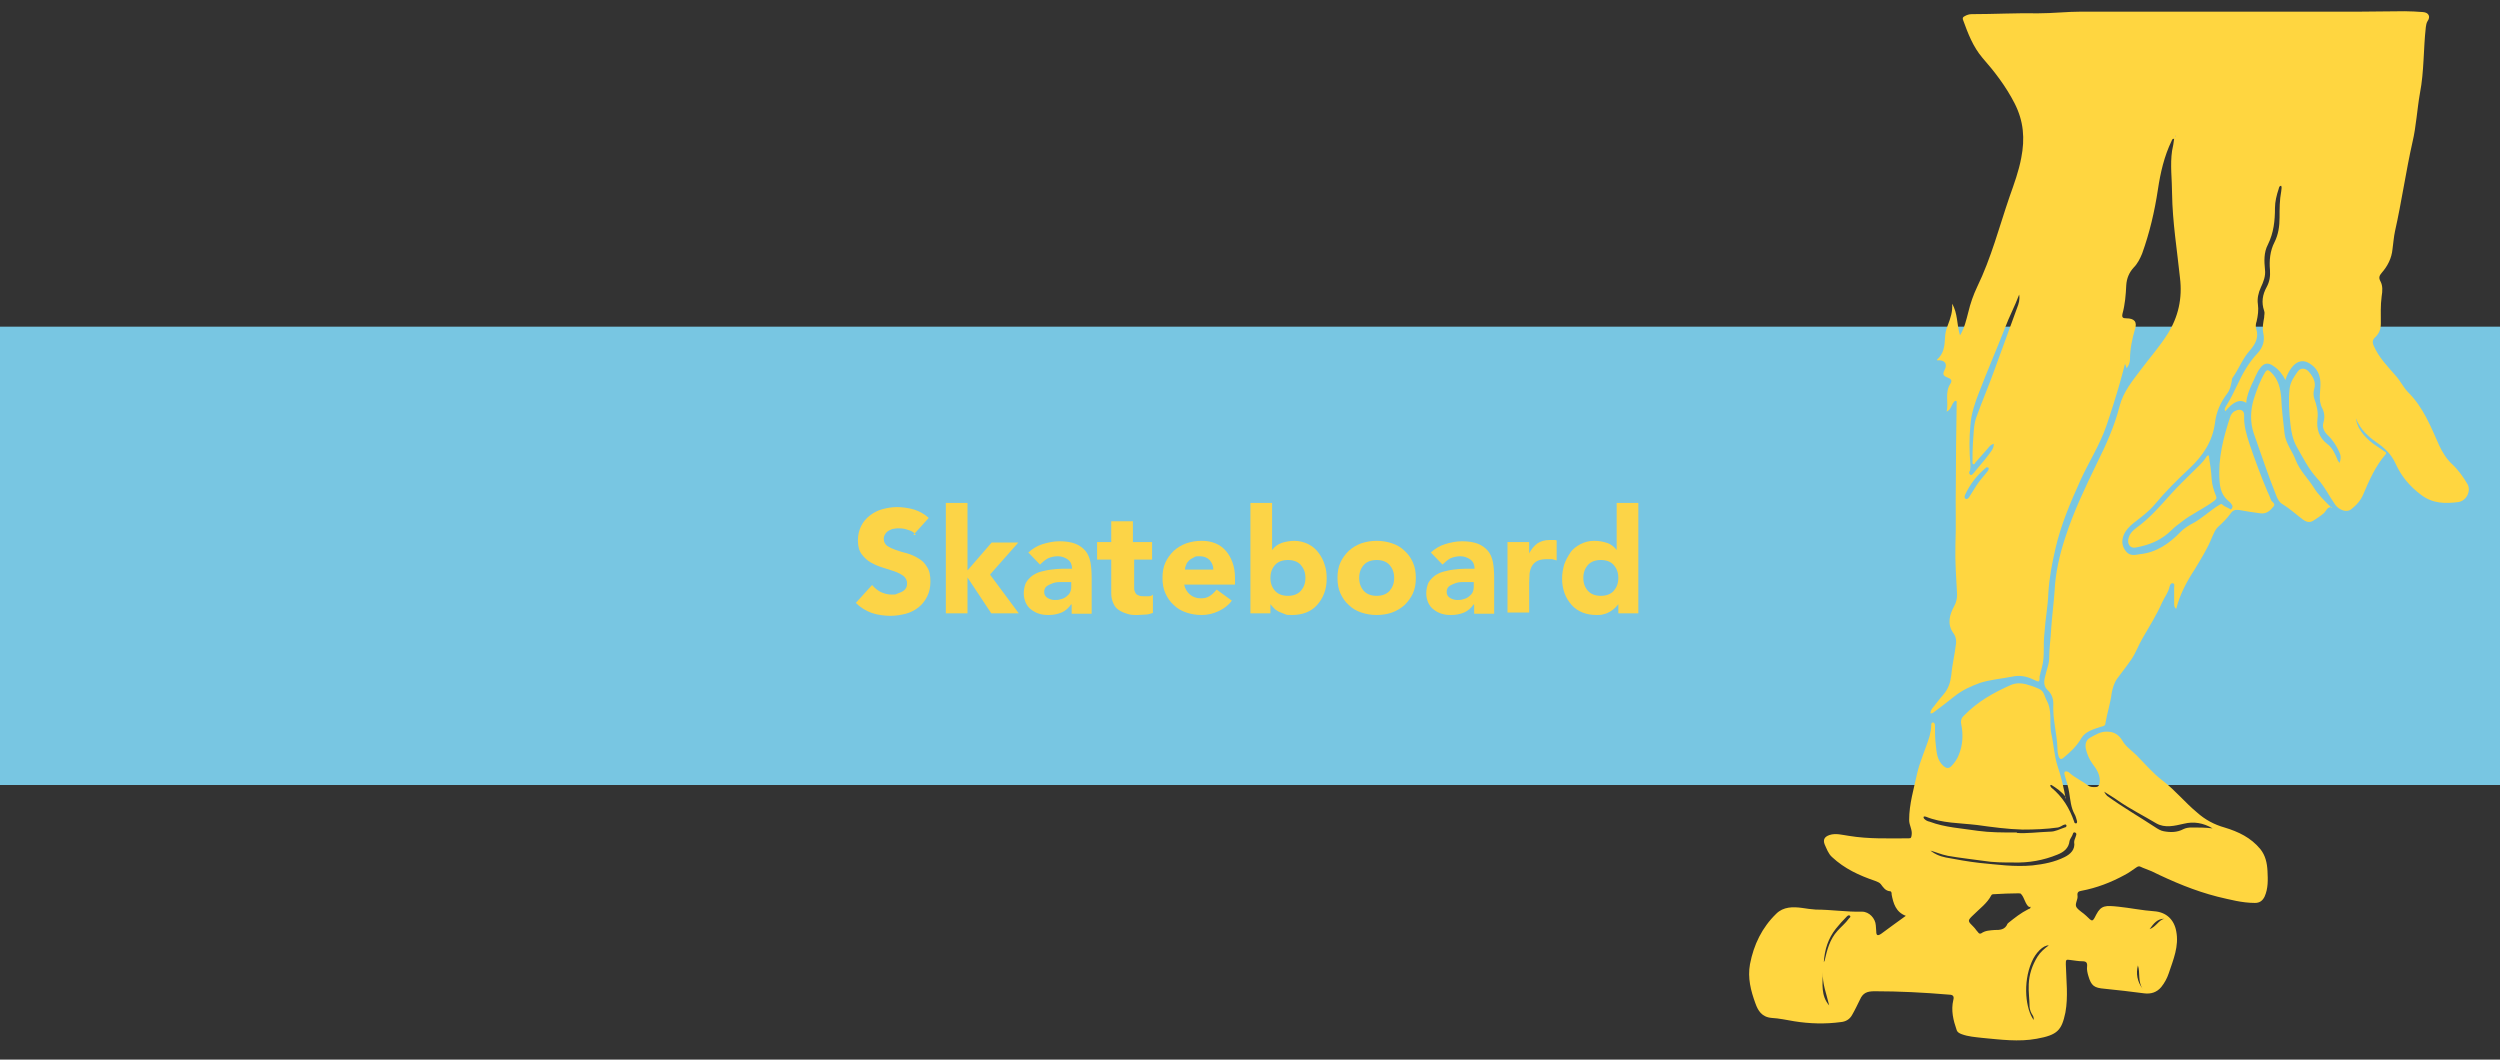 <?xml version="1.0" encoding="UTF-8"?><svg id="Calque_2" xmlns="http://www.w3.org/2000/svg" viewBox="0 0 600 254.3"><rect x="0" y="0" width="600" height="254.3" fill="#333333" stroke="none"/><defs><style>.cls-1{fill:#fff;}.cls-2{fill:#ffd640;}.cls-3{fill:#fcd447;}.cls-4{fill:#78c6e2;}</style></defs><rect class="cls-4" x="0" y="78.4" width="600" height="110"/><g><path class="cls-3" d="M219.8,128.4c-.4-.6-1-1-1.8-1.2-.8-.3-1.5-.4-2.2-.4s-.8,0-1.2,.1c-.4,0-.8,.2-1.2,.4-.4,.2-.7,.5-.9,.8-.2,.3-.4,.7-.4,1.2,0,.7,.3,1.3,.8,1.7,.6,.4,1.3,.7,2.1,1,.9,.3,1.8,.6,2.7,.8,1,.3,1.9,.7,2.7,1.2,.9,.5,1.6,1.2,2.1,2.1,.6,.9,.8,2,.8,3.5s-.3,2.6-.8,3.6c-.5,1-1.2,1.9-2.1,2.6-.9,.7-1.9,1.2-3,1.5-1.2,.3-2.4,.5-3.7,.5s-3.1-.2-4.5-.7c-1.4-.5-2.7-1.3-3.8-2.4l3.9-4.3c.6,.7,1.3,1.3,2.1,1.7,.9,.4,1.7,.6,2.6,.6s.9,0,1.3-.2,.9-.3,1.2-.5c.4-.2,.7-.5,.9-.8,.2-.3,.3-.7,.3-1.2,0-.7-.3-1.3-.9-1.8-.6-.4-1.3-.8-2.2-1.1-.9-.3-1.8-.6-2.8-.9-1-.3-1.9-.7-2.8-1.2s-1.6-1.2-2.2-2c-.6-.8-.9-1.9-.9-3.3s.3-2.5,.8-3.5c.5-1,1.2-1.8,2.1-2.5s1.9-1.2,3-1.5c1.1-.3,2.3-.5,3.5-.5s2.8,.2,4.1,.6c1.3,.4,2.5,1.1,3.5,2l-3.7,4.1Z"/><path class="cls-3" d="M227,120.7h5.2v16.2l5.8-6.7h6.4l-6.8,7.7,6.9,9.3h-6.6l-5.7-8.6h0v8.6h-5.2v-26.5Z"/><path class="cls-3" d="M257.1,145h0c-.6,.9-1.4,1.6-2.3,2-1,.4-2,.6-3.1,.6s-1.6-.1-2.3-.3c-.7-.2-1.4-.6-1.9-1-.6-.4-1-1-1.3-1.6-.3-.7-.5-1.4-.5-2.3s.2-1.8,.5-2.5c.4-.7,.9-1.2,1.5-1.7,.6-.4,1.3-.8,2.1-1,.8-.2,1.6-.4,2.5-.5,.9-.1,1.7-.2,2.6-.2,.9,0,1.6,0,2.4,0,0-.9-.3-1.7-1-2.2-.7-.5-1.5-.8-2.4-.8s-1.7,.2-2.4,.5c-.7,.4-1.3,.9-1.9,1.5l-2.8-2.9c1-.9,2.1-1.6,3.4-2s2.7-.7,4.1-.7,2.8,.2,3.8,.6c1,.4,1.8,1,2.4,1.7,.6,.7,1,1.7,1.2,2.7,.2,1.1,.3,2.3,.3,3.8v8.6h-4.8v-2.1Zm-1.3-5.3c-.4,0-.9,0-1.5,0-.6,0-1.2,.1-1.7,.3-.5,.2-1,.4-1.4,.7-.4,.3-.6,.8-.6,1.4s.3,1.1,.8,1.4c.5,.3,1.1,.5,1.7,.5s1,0,1.5-.2c.5-.1,.9-.3,1.3-.6,.4-.3,.7-.6,.9-1,.2-.4,.3-.9,.3-1.4v-1.1h-1.3Z"/><path class="cls-3" d="M276.8,134.3h-4.6v5.7c0,.5,0,.9,0,1.3,0,.4,.2,.7,.3,1,.2,.3,.4,.5,.8,.6,.3,.2,.8,.2,1.3,.2s.6,0,1.1,0c.5,0,.8-.2,1-.4v4.4c-.6,.2-1.2,.4-1.8,.4s-1.2,.1-1.9,.1c-.9,0-1.7,0-2.5-.3-.7-.2-1.4-.5-2-.9-.6-.4-1-.9-1.3-1.6-.3-.7-.5-1.4-.5-2.4v-8.1h-3.4v-4.2h3.4v-5h5.2v5h4.6v4.2Z"/><path class="cls-3" d="M295.6,144.2c-.8,1.1-1.9,1.9-3.2,2.5s-2.6,.9-4,.9-2.5-.2-3.7-.6c-1.2-.4-2.2-1-3-1.8-.9-.8-1.5-1.7-2-2.8-.5-1.1-.7-2.3-.7-3.7s.2-2.6,.7-3.7c.5-1.1,1.2-2,2-2.8,.9-.8,1.9-1.4,3-1.8,1.2-.4,2.4-.6,3.7-.6s2.3,.2,3.3,.6c1,.4,1.8,1,2.5,1.8,.7,.8,1.2,1.7,1.6,2.8,.4,1.1,.6,2.3,.6,3.7v1.6h-12.2c.2,1,.7,1.8,1.4,2.4,.7,.6,1.6,.9,2.6,.9s1.6-.2,2.2-.6c.6-.4,1.1-.9,1.6-1.5l3.7,2.7Zm-4.4-7.5c0-.9-.3-1.6-.9-2.3-.6-.6-1.4-.9-2.3-.9s-1.1,0-1.5,.3c-.4,.2-.8,.4-1.1,.7-.3,.3-.6,.6-.7,1-.2,.4-.3,.8-.3,1.2h6.9Z"/><path class="cls-3" d="M300.1,120.7h5.2v11.3h0c.6-.8,1.4-1.4,2.3-1.7,.9-.3,2-.5,3.1-.5s2.3,.3,3.3,.8c1,.5,1.8,1.2,2.4,2s1.2,1.8,1.5,2.9c.4,1.1,.5,2.2,.5,3.4s-.2,2.5-.6,3.5c-.4,1.1-1,2-1.7,2.8s-1.6,1.4-2.6,1.8c-1,.4-2.2,.6-3.4,.6s-1.2,0-1.7-.2c-.5-.2-1-.4-1.5-.6-.5-.3-.9-.5-1.2-.9-.3-.3-.6-.6-.8-.9h0v2.2h-4.8v-26.5Zm4.8,18c0,1.3,.4,2.3,1.1,3.1,.7,.8,1.8,1.2,3.1,1.2s2.4-.4,3.1-1.2c.7-.8,1.1-1.8,1.1-3.1s-.4-2.3-1.1-3.1c-.7-.8-1.8-1.2-3.1-1.2s-2.4,.4-3.1,1.2c-.7,.8-1.1,1.8-1.1,3.1Z"/><path class="cls-3" d="M321,138.7c0-1.4,.2-2.6,.7-3.7,.5-1.1,1.2-2,2-2.8,.9-.8,1.9-1.4,3-1.8,1.2-.4,2.4-.6,3.7-.6s2.5,.2,3.7,.6c1.2,.4,2.2,1,3,1.8,.9,.8,1.5,1.7,2,2.8,.5,1.1,.7,2.3,.7,3.7s-.2,2.6-.7,3.7c-.5,1.1-1.2,2-2,2.8-.9,.8-1.9,1.4-3,1.8s-2.4,.6-3.7,.6-2.5-.2-3.7-.6-2.2-1-3-1.8c-.9-.8-1.5-1.7-2-2.8-.5-1.1-.7-2.3-.7-3.7Zm5.2,0c0,1.3,.4,2.3,1.1,3.1,.7,.8,1.8,1.2,3.1,1.2s2.4-.4,3.1-1.2c.7-.8,1.1-1.8,1.1-3.1s-.4-2.3-1.1-3.1c-.7-.8-1.8-1.2-3.1-1.2s-2.4,.4-3.1,1.2c-.7,.8-1.1,1.8-1.1,3.1Z"/><path class="cls-3" d="M353.7,145h0c-.6,.9-1.4,1.6-2.3,2-1,.4-2,.6-3.1,.6s-1.6-.1-2.3-.3c-.7-.2-1.4-.6-1.9-1-.6-.4-1-1-1.3-1.6-.3-.7-.5-1.4-.5-2.3s.2-1.8,.5-2.5c.4-.7,.9-1.2,1.5-1.7,.6-.4,1.3-.8,2.1-1,.8-.2,1.6-.4,2.5-.5,.9-.1,1.7-.2,2.6-.2,.9,0,1.6,0,2.4,0,0-.9-.3-1.7-1-2.2-.7-.5-1.5-.8-2.4-.8s-1.7,.2-2.4,.5c-.7,.4-1.3,.9-1.9,1.5l-2.8-2.9c1-.9,2.1-1.6,3.4-2s2.7-.7,4.1-.7,2.8,.2,3.8,.6c1,.4,1.8,1,2.4,1.7,.6,.7,1,1.7,1.2,2.7,.2,1.1,.3,2.3,.3,3.8v8.6h-4.8v-2.1Zm-1.3-5.3c-.4,0-.9,0-1.5,0-.6,0-1.2,.1-1.7,.3-.5,.2-1,.4-1.4,.7-.4,.3-.6,.8-.6,1.4s.3,1.1,.8,1.4c.5,.3,1.1,.5,1.7,.5s1,0,1.5-.2c.5-.1,.9-.3,1.3-.6,.4-.3,.7-.6,.9-1,.2-.4,.3-.9,.3-1.4v-1.1h-1.3Z"/><path class="cls-3" d="M361.8,130.1h5.2v2.7h0c.6-1.1,1.2-1.8,2-2.4,.8-.5,1.7-.8,2.9-.8s.6,0,.9,0c.3,0,.6,0,.8,.1v4.8c-.4-.1-.7-.2-1.1-.3-.4,0-.7,0-1.1,0-1,0-1.8,.1-2.4,.4-.6,.3-1,.7-1.3,1.2-.3,.5-.5,1.1-.6,1.8,0,.7-.1,1.5-.1,2.3v7.1h-5.2v-17Z"/><path class="cls-3" d="M393.2,147.2h-4.8v-2.2h0c-.2,.3-.5,.6-.8,.9s-.7,.6-1.2,.9c-.5,.3-1,.5-1.5,.6-.5,.2-1.1,.2-1.7,.2-1.3,0-2.4-.2-3.4-.6-1-.4-1.9-1-2.6-1.8-.7-.8-1.3-1.7-1.7-2.8-.4-1.1-.6-2.3-.6-3.5s.2-2.3,.5-3.4c.4-1.1,.9-2,1.5-2.9s1.5-1.5,2.4-2c1-.5,2-.8,3.3-.8s2.1,.2,3.1,.5c.9,.3,1.7,.9,2.3,1.7h0v-11.3h5.2v26.5Zm-4.8-8.5c0-1.3-.4-2.3-1.1-3.1-.7-.8-1.8-1.2-3.1-1.2s-2.4,.4-3.1,1.2c-.7,.8-1.1,1.8-1.1,3.1s.4,2.3,1.1,3.1c.7,.8,1.8,1.2,3.1,1.2s2.4-.4,3.1-1.2c.7-.8,1.1-1.8,1.1-3.1Z"/></g><g><path class="cls-2" d="M565.4,98.6c-.3,3.1,1.1,5.2,3.2,7.1,1.1,1,2.4,1.7,3.6,2.6,.3,.2,.7,.3,.3,.8-2.4,2.8-3.9,6.2-5.3,9.5-.6,1.5-1.7,2.7-3,3.7-1,.7-2.7,.2-3.7-1.1-1.5-2.1-2.6-4.5-4.4-6.4-2.1-2.3-3.4-5-4.9-7.6-.9-1.6-1.3-3.5-1.5-5.4-.3-2.8-.5-5.7-.2-8.5,.2-1.7,1.1-2.9,2-4.2,.7-.9,1.9-.8,2.7,.2,1,1.2,1.7,2.5,1.2,4.1-.2,.8-.2,1.4,0,2.2,.6,1.6,1,3.2,.8,4.9-.3,2.5,.4,4.6,2.4,6.1,1.2,.9,1.8,2.3,2.4,3.7,0,.2,.2,.4,.5,.8,.4-1.1,.3-1.9-.1-2.7-.7-1.5-1.6-2.9-2.8-4-.8-.8-1.3-1.8-1-2.9,.4-1.3,.3-2.5-.3-3.6-1-2-.3-4.1-.4-6.2-.1-1.8-.8-3.2-2.2-4.2-1.7-1.3-3.3-1-4.6,.6-.7,.9-1.2,1.8-1.6,3.1-.7-1.4-1.6-2.5-2.8-3.3-1.3-1-2.4-.8-3.3,.5-.9,1.2-1.3,2.6-2,3.9-.6,1.4-1.2,2.8-1.3,4.4q-2.2-1.5-5,2c-.4-.5,0-.9,.2-1.3,1-1.6,1.8-3.2,2.6-4.9,1.3-2.8,2.8-5.5,4.9-7.7,1.3-1.4,1.8-3,1.4-4.8-.3-1.4,0-2.6,.2-3.8,0-.6,.2-1.1,0-1.6-.7-2-.4-3.9,.6-5.7,.7-1.3,.9-2.5,.8-4.1-.2-2.2,0-4.6,1.1-6.7,.9-1.8,1.2-3.8,1.2-5.9,0-2.1,0-4.2,.4-6.3,0-.4,.2-.9,0-1.3-.5,0-.5,.4-.6,.7-.5,1.5-.9,3.1-.9,4.6,0,3-.3,6-1.7,8.8-1,1.9-.9,4-.7,6,.2,1.6-.4,3-1,4.3-.6,1.3-.9,2.7-.7,4,.2,1.4,0,2.8-.3,4.1-.2,.6-.3,1.2-.1,1.8,.7,2.2-.3,3.8-1.6,5.3-1.7,1.9-2.6,4.4-4.1,6.5-.2,.2-.1,.6-.2,.9-.2,1-.4,2-1.1,2.9-1.6,2.1-2.6,4.4-2.9,7-.6,4.5-2.9,7.9-6.2,11-2.9,2.7-5.7,5.5-8.2,8.5-1.5,1.8-3.3,3.1-5.1,4.5-1,.8-1.9,1.7-2.4,2.9-.6,1.5-.4,2.8,.6,4,.9,1.1,2.2,.8,3.3,.6,4-.4,7.1-2.6,9.8-5.4,.7-.7,1.6-1.3,2.5-1.8,2.4-1.2,4.4-3.2,6.7-4.6,.4-.2,.5-.4,.9,0,.4,.4,.9,.5,1.4,.8,.2,0,.4,.5,.7,.1,.2-.3,.3-.6,.1-.9-.2-.3-.5-.7-.8-.9-1.6-1.3-2.1-3-2.2-4.9-.4-5.3,.9-10.3,2.5-15.2,.2-.7,.6-1.3,1.3-1.6,1.2-.6,2.2-.1,2.1,1.2-.1,2.4,.6,4.6,1.3,6.8,1.3,3.8,2.7,7.6,4.3,11.4,.3,.6,.6,1.3,.8,1.9,.2,.6,1.2,.9,.7,1.6-.8,1-1.7,1.9-3.2,1.7-1.7-.2-3.4-.5-5.1-.8-.9-.1-1.5,0-2.1,.9-.8,1.1-1.8,2.1-2.9,3.1-.8,.7-1.1,1.7-1.5,2.5-1.1,2.8-2.7,5.3-4.2,7.8-1.9,2.9-3.5,5.9-4.4,9.4-.5-.3-.5-.8-.5-1.3,0-1.3,0-2.5,0-3.8,0-.4,.2-.9-.3-1-.5-.1-.7,.4-.8,.8-.3,1.4-1.2,2.5-1.8,3.8-1.3,3-3.1,5.8-4.7,8.6-1,1.7-1.6,3.5-2.7,5.1-1.1,1.6-2.3,3.1-3.4,4.6-.7,1-1.1,2.3-1.3,3.5-.3,2.4-1.1,4.8-1.5,7.2,0,.5-.4,.7-1,.8-1.8,.6-3.8,1.1-4.8,2.8-1.1,1.9-2.6,3.3-4.3,4.7-.6,.5-.9,.2-1.1-.3-.2-.6-.3-1.2-.3-1.8-.1-3.7-1.2-7.2-1-10.9,0-1.2-.4-2.4-1.3-3.2-1.5-1.4-.7-3-.4-4.4,.3-1.1,.7-2.2,.7-3.2,0-2.5,.4-5,.5-7.4,.2-2.9,.6-5.9,.8-8.8,.2-4.4,1.2-8.8,2.6-13,2-6.2,4.8-12,7.6-17.8,2.2-4.4,4.2-8.9,5.4-13.6,.9-3.5,3.1-6.1,5.2-8.9,2.1-2.8,4.4-5.4,6.3-8.4,2.6-4.1,3.6-8.6,3-13.5-.7-6.7-1.8-13.4-1.9-20.2,0-3.4-.5-6.9,0-10.3,.2-1,.4-1.9,.5-2.9-.5,0-.5,.3-.6,.5-1.8,3.7-2.7,7.7-3.3,11.7-.8,5.3-2,10.4-3.8,15.4-.5,1.2-1.1,2.4-2,3.3-1.1,1.2-1.7,2.6-1.8,4.3-.1,2.3-.3,4.6-.9,6.8-.2,.9,.1,1.1,.9,1.1,1.9,0,2.7,.8,2.1,2.6-.7,2.4-1.2,4.8-1.2,7.2,0,.8-.3,1.5-.8,2.2-.1-.4-.2-.6-.4-1.1-.4,1.6-.8,3.1-1.2,4.5-1,3.5-2.1,7-3.3,10.5-1.6,4.6-4.2,8.6-6.2,13-2.4,5.3-4.7,10.7-6,16.4-.8,3.5-1.5,7.1-1.7,10.7-.1,3.1-.7,6.1-.9,9.2-.2,1.7-.2,3.4-.2,5.1,0,1.7-.3,3.2-.8,4.8,0,.3-.1,.5-.2,.8,0,1.5,0,1.5-1.5,.8-1.6-.8-3.3-1.1-5.1-.7-2.5,.5-5.2,.7-7.7,1.5-2.2,.8-4.2,1.7-6.1,3.2-1.6,1.3-3.2,2.5-4.8,3.7-.3,.2-.5,.5-1,.4,0-1,.9-1.6,1.4-2.4,.6-.8,1.2-1.5,1.8-2.2,1.1-1.3,1.6-2.8,1.8-4.5,.2-2.4,.8-4.8,1.1-7.3,.2-1.1,0-2.1-.7-3-1.4-2.1-.8-4.3,.3-6.3,.5-.9,.7-1.8,.7-2.8-.2-3.9-.5-7.8-.4-11.7,.2-4.8,0-9.7,.1-14.5,0-6.5,.1-13.1,.2-19.6,0-.3,.1-.7-.2-.7-.3,0-.5,.3-.7,.6-.4,.7-.6,1.6-1.5,2,.5-2.2-.5-4.6,.9-6.7,.4-.6,.3-1.1-.5-1.4-.9-.4-1.6-.6-.9-1.9,.8-1.5,0-2.5-1.8-2.3,0,0,0-.2,0-.2,1.6-1.4,1.8-3.2,1.9-5.1,0-1.1,.3-2.2,.7-3.2,.6-1.6,1.2-3.3,1-5.1,1.4,2.3,1.1,5,1.9,7.6,1.1-1.8,1.5-3.7,2-5.6,.5-2.1,1.2-4.1,2.1-6,3.4-7,5.3-14.4,7.8-21.7,1.1-3.1,2.2-6.1,2.8-9.3,.9-4.6,.6-8.8-1.6-13.1-2.1-4.1-4.8-7.6-7.7-10.9-2.3-2.7-3.5-5.9-4.7-9.2-.1-.4,0-.6,.4-.8,.5-.3,1.1-.5,1.7-.5,5.4,0,10.7-.3,16-.2,3.5,0,6.9-.4,10.3-.4,22.3,0,44.7,0,67,0,3.5,0,7.1-.1,10.6-.1,1.5,0,2.9,.1,4.4,.2,1.4,.1,1.9,1.1,1.1,2.2-.3,.5-.3,.9-.4,1.4-.6,5.3-.4,10.6-1.4,15.8-.7,3.9-.9,8-1.8,11.8-1.6,7.1-2.6,14.3-4.2,21.4-.3,1.4-.4,2.9-.6,4.3-.2,2.2-1.2,4.1-2.6,5.7-.5,.6-.8,1.1-.3,2,.6,1.1,.5,2.4,.3,3.6-.3,2.2-.2,4.4-.2,6.6,0,1.3-.4,2.3-1.3,3.2-.7,.6-.8,1.2-.4,2.1,1.2,2.8,3.3,4.9,5.2,7.1,1.2,1.3,1.9,2.9,3.1,4.1,3.6,3.6,5.4,8.2,7.4,12.7,.8,1.7,1.8,3.3,3.1,4.5,1.5,1.4,2.7,3.1,3.7,4.8,.9,1.6-.2,4-2.2,4.3-3.1,.4-6.1,.4-8.9-1.7-2.8-2.1-4.8-4.5-6.2-7.6-1-2.2-2.6-3.7-4.5-5-2.6-1.8-4.6-3.9-5.4-7.1,0-.1,0-.2-.1-.3,0,0-.1,0-.3-.2Zm-86.9,7.9c-.7,.2-1.1,.7-1.4,1.1-1,1.1-2,2.3-3,3.4-.1,.2-.2,.5-.5,.4-.3-.1-.2-.4-.2-.6,0-1.5,0-3,.1-4.5,.2-2,.1-4.1,.8-6.1,1.4-3.9,3-7.6,4.4-11.5,1.8-4.9,3.6-9.8,5.4-14.8,.4-1,.7-2,.5-3.2-1,2.7-2.4,5.3-3.4,8-2,5.1-4.2,10.2-6.2,15.4-1,2.5-1.9,5.2-2.1,7.9-.3,3.1-.3,6.3,0,9.5,0,.5,0,1-.1,1.4-.2,.3-.3,.7,0,1,.4,.3,.6-.1,.9-.4,1.2-1.5,2.5-2.9,3.6-4.4,.5-.7,1.2-1.4,1.2-2.5Zm-1.5,5.6c0,0-.2,0-.3,.1-2.2,1.8-3.9,4-5.1,6.6-.1,.3-.2,.7,.1,.9,.4,.2,.7-.1,.9-.4,.6-.9,1.1-1.8,1.7-2.7,.8-1.3,1.9-2.4,2.8-3.6,.1-.2,.2-.4,.2-.6,0-.2-.2-.2-.4-.2Zm45.1-79.5s0,0,0,.1c0,.1,0,.1,.1,0,0,0,0,0,0-.1,0,0,0,0,0,0Z"/><path class="cls-2" d="M495.8,191.3c-1-1.3-2.3-2.2-3.6-3-.3,.3,0,.5,.1,.7,2.7,2.2,4.4,5,5.5,8.2,0,.2,.2,.5,.5,.4,.2,0,.2-.3,.2-.5-.2-.6-.3-1.2-.6-1.7-.9-1.6-1-3.4-1.3-5.2-.2-1.3-.6-2.6-1-3.9-.1-.4-.3-.9,0-1.1,.3-.2,.8,0,1.1,.3,1.3,1.2,3,1.9,4.4,3,.5,.4,1.1,.4,1.7,.4,.7,0,.9-.2,1.1-.9,.3-1.9-.7-3.4-1.7-4.7-.8-1.1-1.3-2.3-1.6-3.6-.2-1.1,0-2.1,1.1-2.7,1.3-.7,2.5-1.5,4.1-1.4,1.6,0,2.8,.8,3.6,2.2,.8,1.4,2.2,2.3,3.3,3.4,2.1,2.1,4,4.4,6.4,6.2,3,2.3,5.3,5.2,8.2,7.6,1.9,1.7,4.1,2.9,6.6,3.6,3.3,1,6.3,2.4,8.6,5.2,1.2,1.5,1.6,3.3,1.7,5.2,.1,2.1,.2,4.2-.7,6.2-.5,1-1.2,1.5-2.3,1.5-3.1,0-6-.8-9-1.5-5.5-1.4-10.7-3.6-15.8-6.1-.9-.4-1.9-.7-2.7-1.1-.4-.2-.7,0-1,.2-.9,.6-1.8,1.3-2.8,1.8-3.3,1.8-6.7,3.1-10.4,3.8-.6,.1-1,.3-.9,1.1,.2,1-.8,2.1-.2,2.9,.6,.8,1.6,1.3,2.3,2,1.5,1.5,1.5,1.5,2.4-.3,1.2-2.3,2.3-2.2,5.3-1.9,2.9,.3,5.7,.9,8.6,1.1,2.9,.2,4.8,2,5.3,4.8,.7,3.6-.7,6.8-1.8,10.1-.4,1.2-1,2.3-1.8,3.3-1.1,1.3-2.5,1.7-4.1,1.5-3.2-.4-6.3-.8-9.5-1.1-2.5-.2-3.2-.7-3.9-3.1-.2-.7-.4-1.5-.3-2.2,.1-1-.2-1.3-1.2-1.3-.9,0-1.9-.2-2.8-.3-1.1-.2-1.1,0-1.1,1,.1,3.9,.6,7.8-.1,11.6-.9,4.3-1.9,5.4-6.9,6.3-4.3,.8-8.7,.2-13-.2-1.7-.2-3.4-.3-5-.9-.5-.2-1-.4-1.2-1-.8-2.3-1.4-4.7-.8-7.2,.3-1.1-.3-1.3-1.2-1.3-5.9-.5-11.8-.8-17.7-.8-1.8,0-2.8,.4-3.5,2-.6,1.2-1.2,2.5-1.9,3.7-.6,1.1-1.6,1.6-2.7,1.7-3.7,.5-7.5,.4-11.2-.2-1.8-.3-3.6-.7-5.4-.8-2.4-.2-3.3-1.8-3.9-3.5-1.1-3-1.9-6.1-1.3-9.4,.9-4.7,2.9-8.8,6.3-12.1,1.7-1.7,4-1.7,6.2-1.4,1.1,.2,2.2,.3,3.3,.4,3.7,0,7.4,.6,11.1,.5,1.7,0,3.2,1.6,3.3,3.3,0,.5,.1,.9,.1,1.4,0,1,.3,1.2,1.2,.6,1.9-1.4,3.8-2.8,5.9-4.3-2.4-.9-3-3-3.4-5.1,0-.3,0-.8-.4-.8-1.1-.1-1.6-.9-2.2-1.7-.3-.4-.9-.6-1.4-.8-3.8-1.3-7.3-2.9-10.3-5.7-.9-.8-1.3-2-1.8-3.1-.4-1.1,0-1.8,1.2-2.2,1.5-.5,3.1,0,4.6,.2,4.8,.8,9.6,.6,14.4,.6,.6,0,.6-.2,.7-.8,.2-1.3-.6-2.3-.6-3.6,0-3.8,1.1-7.4,1.9-11.1,.7-3.1,2.1-6,3-9,.2-.9,.4-1.7,.4-2.6,0-.3,0-.7,.4-.7,.4,0,.5,.4,.5,.8,0,1.5,0,3.1,.2,4.6,.2,1.9,.3,3.7,1.9,5.1,.6,.5,1.2,.6,1.8,0,.8-.8,1.4-1.7,1.8-2.7,1-2.4,1.1-4.9,.6-7.4-.2-.9,.1-1.6,.7-2.1,3.2-3.3,7.1-5.5,11.2-7.3,1.2-.5,2.4-.5,3.6-.2,1.1,.3,2.3,.7,3.3,1.2,1.1,.5,1.2,1.8,1.7,2.7,1.4,2.5,.6,5.3,1.1,7.9,.6,2.6,.7,5.3,1.5,7.8,.9,2.6,1.5,5.3,2,8Zm-8.8,26.4c-1-.7-1.1-2.3-2-3.2-.1-.1-.5-.1-.7-.1-1.9,0-3.7,.1-5.6,.2-.3,0-.7,0-.8,.3-1,1.9-2.7,3.1-4.2,4.6-1.6,1.5-1.5,1.5,0,3,.4,.4,.6,.8,1,1.2,.2,.3,.4,.5,.8,.3,1-.7,2.1-.7,3.2-.8,1.2,0,2.5,0,3.1-1.5,0,0,.1-.1,.2-.2,1.5-1.2,3-2.4,4.8-3.3,.2-.1,.6-.1,.5-.6Zm-24.1-13.9c1.2,1.1,2.6,1.7,4.1,2,2.7,.5,5.4,1,8.1,1.3,4.2,.4,8.4,1,12.7,.6,2.7-.3,5.3-.8,7.7-2,1.4-.7,2.6-1.8,2.3-3.6,0-.4,.2-.8,.3-1.1,.1-.4,.5-1-.1-1.2-.5-.2-.5,.5-.7,.8-.2,.4-.5,.8-.6,1.2-.2,1.8-1.4,2.7-2.9,3.3-3.4,1.4-6.9,2-10.5,1.9-2.4,0-4.9,0-7.3-.4-2.8-.4-5.7-.7-8.5-1.2-1.6-.3-3.1-1-4.7-1.4Zm21.1-3.9c2.3,.2,5.1-.2,8-.3,1.3,0,2.3-.6,3.5-1,.3,0,.6-.3,.4-.6-.2-.3-.5,0-.7,0-.4,.2-.8,.5-1.3,.6-2.8,.4-5.7,.5-8.5,.5-3.7-.1-7.3-.6-10.9-1.1-4.2-.5-8.4-.4-12.3-2-.2,0-.4-.1-.5,0-.1,.2,0,.4,.1,.5,.4,.4,.8,.6,1.3,.7,3.7,1.4,7.7,1.6,11.6,2.2,2.9,.4,5.9,.4,9.4,.4Zm47-1.1c-2.2-1.3-4.5-1.7-6.9-1.1-2.2,.5-4.5,1.1-6.6-.1-3-1.8-6.2-3.4-9.1-5.4-1.1-.8-2.2-1.4-3.4-2.2,.2,.4,.4,.7,.7,1,3.7,2.7,7.7,5,11.5,7.5,.6,.4,1.4,.9,2.1,1,1.6,.3,3.2,.3,4.7-.5,.6-.3,1.3-.4,2-.4,1.7,0,3.3,0,4.9,.2Zm-42.9,46.2c0-.6,0-1-.3-1.4-.4-.6-.6-1.2-.7-1.9,0-1.8-.3-3.6-.2-5.5,.1-2.3,.8-4.5,2.1-6.6,.7-1.1,1.6-1.9,2.7-2.7-1.3-.1-3.2,1.8-4.1,4-2.2,5.1-1.4,11.4,.5,13.9Zm-50.5-13.8c.2-.4,.2-.5,.3-.6,.6-2.6,1.2-5.1,3.1-7.2,.9-1,1.9-1.8,2.7-2.9,.1-.2,.6-.4,.3-.7-.3-.3-.6,0-.8,.2-.9,.9-1.8,1.9-2.6,2.9-1.8,2.3-2.7,4.9-2.9,8.2Zm1.4,10.1c-.6-2.7-1.7-5.2-1.5-8-.1,2.8-.5,5.7,1.5,8Zm75.3-3.9c-1.3-1.8-.6-4-1.2-5.7-.5,1.9-.2,3.9,1.2,5.7Zm1.6-14.4c1.6-.6,2.1-2.1,3.5-2.5-1.6,0-2.5,1.1-3.5,2.5Z"/><path class="cls-2" d="M559.7,121.7c-1.2-.1-1.4,.9-1.9,1.4-.8,.7-1.6,1.2-2.5,1.8-1,.7-1.9,.3-2.6-.2-1.6-1.2-3.1-2.6-4.9-3.7-.7-.4-1.1-1.1-1.4-1.8-2-5-3.7-10.1-5.5-15.2-.9-2.7-.8-5.5,0-8.2,.7-2.2,1.5-4.4,2.7-6.4,.4-.7,.8-.7,1.4-.1,1.8,1.7,2.3,3.9,2.5,6.2,.1,2.9,.5,5.7,.8,8.6,.3,2.4,1.9,4.2,2.7,6.4,1,2.5,2.9,4.3,4.3,6.5,1.1,1.8,2.6,3.2,4.3,4.9Z"/><path class="cls-2" d="M530.1,109.3c.3,1.9,.6,3.8,.7,5.7,.1,1.4,.5,2.7,1,3.9,.3,.7,.1,.9-.4,1.3-2.5,1.9-5.4,3.1-7.9,5.1-.8,.6-1.6,1.2-2.3,1.9-2.4,2.4-5.3,3.6-8.6,4.2-1.4,.3-2.2-.9-1.7-2.4,.3-1,1-1.7,1.8-2.3,3.2-2.3,5.7-5.2,8.3-8.1,1.7-1.9,3.5-3.6,5.3-5.4,1.1-1.1,2.3-2.1,3.2-3.5,.1-.2,.2-.4,.6-.4Z"/><path class="cls-1" d="M522.1,32.6s0,0,0,0c0,0,0,0,0,.1,0,.1,0,.1-.1,0,0,0,0,0,0-.1Z"/></g></svg>